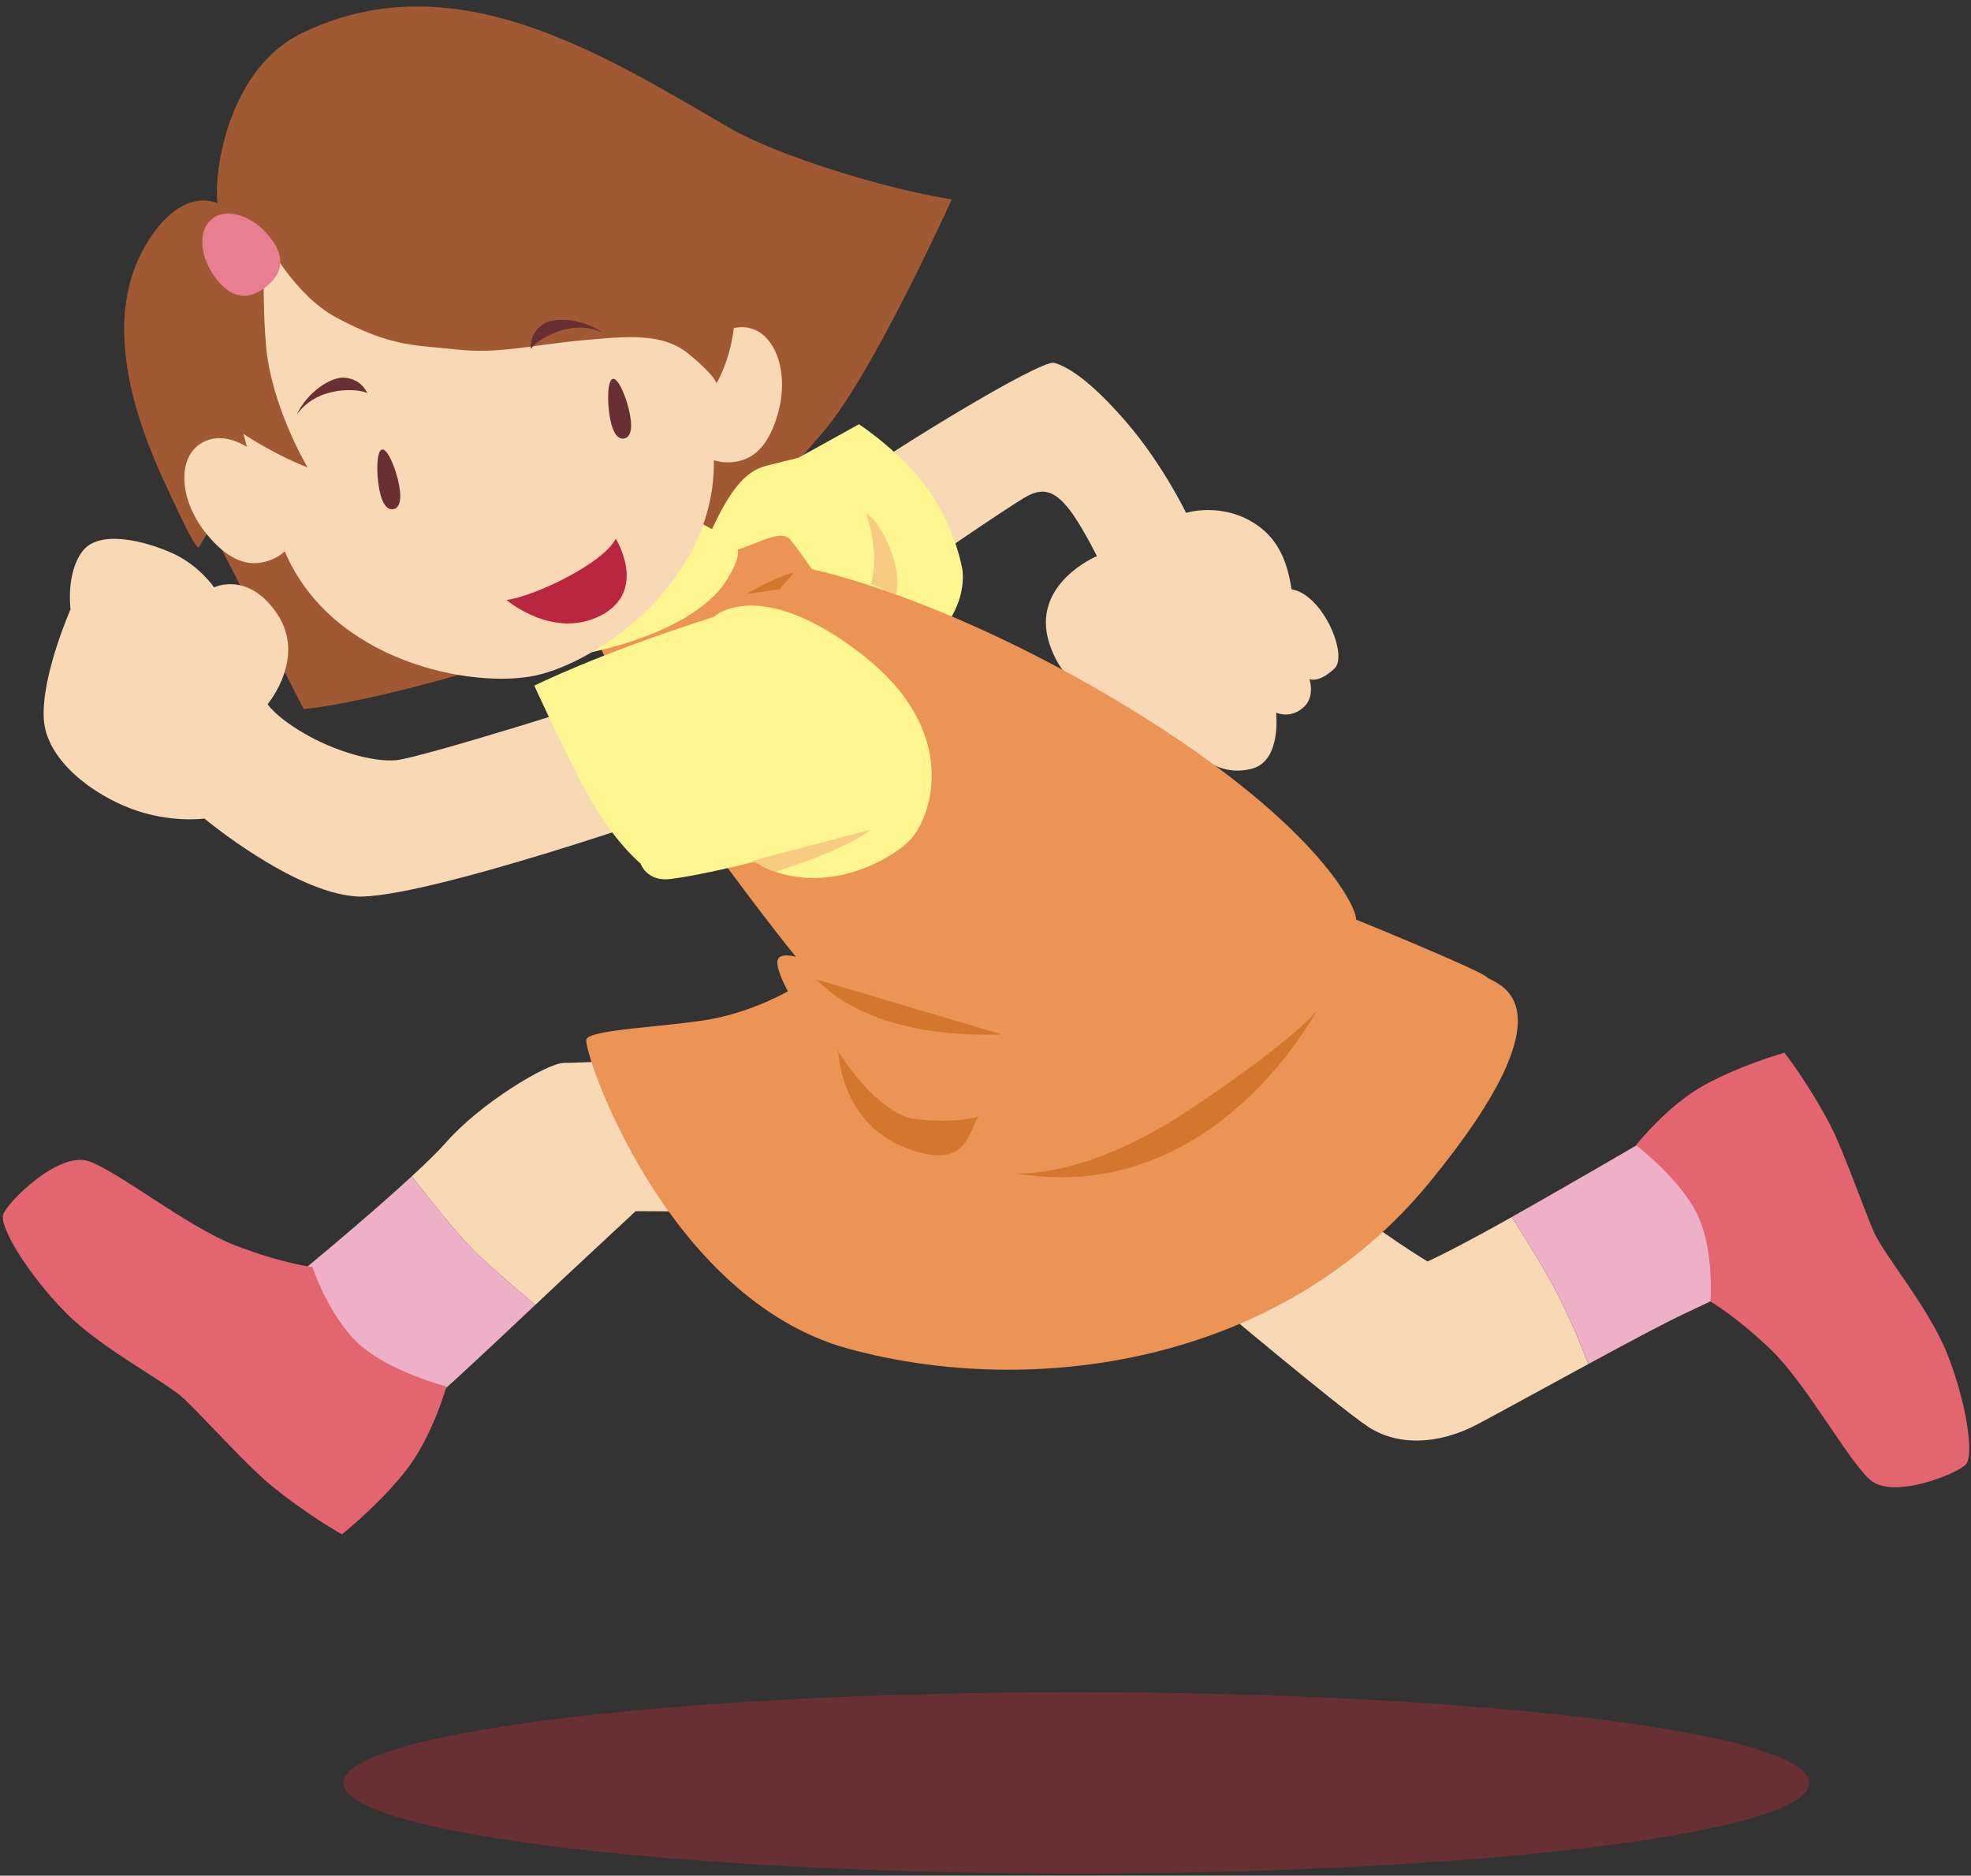 <?xml version="1.0" encoding="UTF-8"?>
<!DOCTYPE svg PUBLIC "-//W3C//DTD SVG 1.1//EN" "http://www.w3.org/Graphics/SVG/1.1/DTD/svg11.dtd">
<svg version="1.1" xmlns="http://www.w3.org/2000/svg" xmlns:xlink="http://www.w3.org/1999/xlink" x="0" y="0" width="1080" height="1028" viewBox="0, 0, 1080, 1028">
  <rect x="0" y="0" width="1080" height="1028" fill="#333333" stroke="none"/>
  <g id="Layer_1">
    <path d="M399.28,69.868 C328.444,28.564 247.984,-21.78 165.436,18.148 C125.772,37.344 116.92,92.78 119.156,111.476 C119.156,111.476 101.248,101.728 82.18,130.508 C47.124,183.424 86.976,257.172 97.976,281.016 C107.624,301.936 108.976,299.952 108.976,299.952 L131.32,262.132 C131.32,262.132 115.968,293.428 121.812,301.788 L166.42,388.58 C204.928,384.908 296.984,359.016 338.468,338.632 C379.952,318.26 424.108,268.556 451.836,235.788 C478.72,204.008 521.5,109.272 521.5,109.272 C484.392,103.452 425.46,85.132 399.28,69.868" fill="#A15934"/>
    <path d="M828.368,667.008 C824.392,669.236 820.72,671.28 817.608,673.008 C791.392,687.416 782.22,691.352 782.22,691.352 C782.22,691.352 756,675.616 736.328,658.588 C716.664,641.532 716.664,641.532 716.664,641.532 L668.164,716.26 C668.164,716.26 733.72,771.328 749.444,781.812 C765.172,792.296 787.452,792.296 809.74,780.5 C821.576,774.228 846.344,760.58 870.32,747.58 C867.312,739.752 861.648,725.624 854.92,712.164 C846.4,695.1 835.656,678.648 828.368,667.008" fill="#F9D8B5"/>
    <path d="M906.756,621.876 C906.756,621.876 857.92,650.36 828.368,667.008 C835.656,678.648 846.4,695.1 854.92,712.164 C861.648,725.624 867.312,739.752 870.32,747.58 C891.492,736.088 912.048,725.108 922.492,720.196 C944.772,709.712 952.64,705.772 952.64,705.772 L964.444,657.264 L906.756,621.876" fill="#EDB0C7"/>
    <path d="M225.632,644.688 C199.384,668.9 160.812,700.524 160.812,700.524 C160.812,700.524 137.212,735.928 152.944,756.9 C168.68,777.876 211.936,785.752 221.116,780.5 C228.368,776.352 267.516,739.484 293.344,715.132 C286.264,709.18 268.108,693.772 259.508,685.164 C249.564,675.22 234.22,655.632 225.632,644.688" fill="#EDB0C7"/>
    <path d="M396.788,579.924 C364.016,579.924 318.14,582.548 308.96,582.548 C299.772,582.548 263.072,604.828 244.72,625.796 C240.452,630.672 233.584,637.36 225.632,644.688 C234.22,655.632 249.564,675.22 259.508,685.164 C268.108,693.772 286.264,709.18 293.344,715.132 C300.18,708.688 306.148,703.064 310.264,699.212 C329.928,680.868 348.28,663.812 348.28,663.812 C348.28,663.812 402.032,663.812 419.076,665.124 C436.116,666.444 464.96,663.812 464.96,663.812 L396.788,579.924" fill="#F9D8B5"/>
    <path d="M991.352,977.116 C991.352,1004.548 811.532,1026.772 589.74,1026.772 C367.928,1026.772 188.132,1004.548 188.132,977.116 C188.132,949.704 367.928,927.46 589.74,927.46 C811.532,927.46 991.352,949.704 991.352,977.116" fill="#693033"/>
    <path d="M171.196,694.424 C171.196,694.424 180.008,721.188 196.444,736.392 C212.876,751.616 244.608,759.924 244.608,759.924 C244.608,759.924 237.008,787.588 222.04,806.46 C207.048,825.336 187.336,840.912 187.336,840.912 C187.336,840.912 167.748,829.992 147.5,813.196 C134.812,802.656 111.984,777.244 101.22,766.976 C90.444,756.736 55.64,739.476 35.548,718.936 C15.452,698.376 -0.672,672.32 1.804,665.468 C4.288,658.6 32.32,630.728 48.672,636.436 C65.016,642.148 103.092,672.68 129.1,682.64 C155.148,692.592 171.196,694.424 171.196,694.424" fill="#E36570"/>
    <path d="M937.24,713.376 C937.24,713.376 939.436,686.264 930.508,666.564 C921.592,646.868 896.468,627.588 896.468,627.588 C896.468,627.588 913.6,605.82 933.992,594.616 C954.4,583.444 977.788,576.952 977.788,576.952 C977.788,576.952 991.132,594.016 1002.844,616.556 C1010.196,630.688 1020.968,661.876 1026.712,675.032 C1032.46,688.196 1056.96,716.58 1067.148,742.408 C1077.328,768.244 1081.912,797.444 1077.14,802.624 C1072.352,807.828 1036.976,822.108 1024.564,810.892 C1012.156,799.696 989.704,758.252 970.296,739.648 C950.844,721.016 937.24,713.376 937.24,713.376" fill="#E36570"/>
    <path d="M365.384,371.592 C337.384,382.264 230.632,415.272 217.304,416.6 C203.976,417.928 182.624,411.264 166.632,401.936 C150.648,392.6 146.64,385.928 146.64,385.928 C146.64,385.928 167.976,360.608 151.976,336.608 C135.976,312.616 117.312,321.944 117.312,321.944 C117.312,321.944 109.312,309.944 94.648,303.28 C79.984,296.616 54.656,289.944 45.32,301.952 C35.984,313.944 38.656,333.944 38.656,333.944 C38.656,333.944 22.608,370.352 23.992,393.936 C25.32,416.6 50.648,435.272 71.984,443.264 C93.32,451.264 111.976,448.6 111.976,448.6 C111.976,448.6 159.976,488.6 194.64,491.26 C229.296,493.936 378.728,442.26 390.712,436.924 C402.72,431.588 402.72,431.588 402.72,431.588 L365.384,371.592" fill="#F9D8B5"/>
    <path d="M619.564,345.384 C626.252,338.908 660.032,325.424 669.5,347.892 C678.96,370.36 650.704,380.384 635.188,386.264 C619.688,392.148 585.392,385.212 574.96,352.592 C564.516,319.976 601.056,304.78 601.056,304.78 C601.056,304.78 591.992,286.648 585.376,278.516 C578.748,270.384 572.532,266.6 562.812,271.924 C553.1,277.244 504.484,310.828 504.484,310.828 L469.064,261.624 C484.016,249.944 570.188,196.664 577.712,198.868 C585.24,201.064 597.648,208.656 617.392,231.6 C637.132,254.548 649.92,281.088 649.92,281.088 C649.92,281.088 669.772,274.78 688.548,287.6 C707.312,300.408 711.132,324.892 707.936,367.58 L682.42,375.884" fill="#F9D8B5"/>
    <path d="M650.556,358.024 C663.68,348.312 680.436,356.82 680.436,356.82 C680.436,356.82 675.312,343.984 682.492,337.728 C689.672,331.484 696.588,334.148 696.588,334.148 C696.588,334.148 693.72,325.624 701.86,323.336 C721.412,317.852 739.74,358.336 731.236,366.368 C722.384,374.736 717.46,372.14 717.46,372.14 C717.46,372.14 721.056,382.188 713.748,388.124 C706.444,394.08 699.236,390.564 699.236,390.564 C699.236,390.564 702.328,416.936 686.08,421.264 C669.82,425.6 654.5,416.524 646.056,397.9 C637.6,379.264 642.78,363.78 650.556,358.024" fill="#F9D8B5"/>
    <path d="M615.936,370.492 C632.156,364.968 639.788,369.6 652.256,394.804 C664.72,420.016 657.4,432.804 646.468,435.28 C635.54,437.744 619.368,436.812 611.5,410.376 C603.624,383.944 607.376,373.416 615.936,370.492" fill="#F9D8B5"/>
    <path d="M388.092,294.492 C399.74,268.304 408.468,258.124 420.108,255.212 C431.74,252.312 437.564,250.852 437.564,250.852 L470.648,232.524 C470.648,232.524 495.376,248.532 509.928,270.352 C524.476,292.172 527.384,312.54 527.384,312.54 C527.384,312.54 530.672,332.32 511.76,349.78 C492.844,367.244 379.368,364.32 379.368,364.32 L388.092,294.492" fill="#FFF691"/>
    <path d="M743.08,503.984 C743.08,495.26 718.344,448.712 617.96,387.608 C517.576,326.508 444.836,311.952 444.836,311.952 C444.836,311.952 439.024,303.22 433.204,295.96 C427.376,288.68 412.836,300.32 392.46,304.688 L322.632,341.056 C322.632,341.056 357.548,419.608 389.556,463.26 C421.564,506.9 436.108,524.36 436.108,524.36 C436.108,524.36 425.928,521.444 425.928,527.272 C425.928,533.088 431.74,543.264 431.74,543.264 C431.74,543.264 411.42,555.148 386.616,559.064 C361.804,562.976 323.952,564.28 321.344,569.5 C318.736,574.728 364.412,711.788 464.936,739.204 C565.452,766.616 701.22,748.336 783.46,647.828 C865.704,547.312 818.704,539.468 814.788,535.564 C810.876,531.648 743.08,503.984 743.08,503.984" fill="#EC9356"/>
    <path d="M310.992,359.96 C354.64,352.696 386.648,336.688 398.28,317.78 C409.92,298.86 402.656,297.408 395.376,293.048 C388.092,288.68 379.368,284.312 379.368,284.312 L310.992,359.96" fill="#FFF691"/>
    <path d="M138.868,247.468 C138.868,247.468 124.304,234.884 110.576,242.736 C96.836,250.588 98.024,274.18 113.264,292.752 C124.172,306.016 134.236,310.236 144.04,308.148 C153.868,306.072 158.108,299.968 158.108,299.968 L138.868,247.468" fill="#F9D8B5"/>
    <path d="M384.572,195.244 C384.572,195.244 392.748,177.828 408.476,179.416 C424.228,181 432.748,203.024 426.376,226.196 C421.804,242.76 414.328,250.696 404.524,252.78 C394.696,254.876 388.336,251.024 388.336,251.024 L384.572,195.244" fill="#F9D8B5"/>
    <path d="M228.928,67.132 L228.928,67.132 C76.764,99.476 130.092,240.572 155.852,301.804 C181.6,363.04 258.944,377.564 293.368,370.244 C327.78,362.924 392.532,318.212 391.148,251.796 C389.764,185.368 381.092,34.788 228.928,67.132" fill="#F9D8B5"/>
    <path d="M395.1,133.08 C413.508,176.572 392.6,210.024 392.6,210.024 C392.6,210.024 391.76,205.836 377.548,194.124 C363.336,182.416 344.92,184.092 318.156,186.6 C291.392,189.108 272.992,194.08 250.408,191.564 C227.812,189.048 214.868,190.424 184.344,174.064 C160.92,161.516 145.72,131.424 145.72,131.424 C145.72,131.424 142.992,155.1 145.72,188.82 C148.444,222.532 168.452,256.024 168.452,256.024 C162.076,254.196 130.228,238.924 119.304,226.164 C119.304,226.164 71.428,100.452 192.704,63.656 C313.976,26.852 356.632,72.86 374.196,97.108 C391.76,121.368 395.1,133.08 395.1,133.08" fill="#A15934"/>
    <path d="M453.564,461.804 C437.556,466.172 392.148,478.588 367.452,481.736 C354.36,483.408 350.984,473.264 350.984,473.264 C350.984,473.264 334.984,460.172 320.428,432.532 C305.884,404.892 292.788,375.796 292.788,375.796 C292.788,375.796 326.992,358.508 391.016,338.14 C391.016,338.14 415.336,314.944 471.468,358.024 C527.592,401.108 509.884,448.116 499.164,459.852 C489.384,470.564 451.884,492.484 416.64,474.212" fill="#FFF691"/>
    <path d="M147.968,130.048 C157.42,142.008 153.772,150.82 145.704,157.212 C137.632,163.588 128.22,165.108 118.756,153.148 C109.296,141.18 108.172,126.32 116.236,119.936 C124.296,113.556 138.5,118.088 147.968,130.048" fill="#E77F90"/>
    <path d="M549.076,566.952 C488.672,568.844 460.368,549.968 447.156,536.752 L549.076,566.952" fill="#D4772E"/>
    <path d="M536.236,611.952 C530.804,618.428 531.032,643.092 495.616,628.844 C460.204,614.588 459.368,576.196 459.368,576.196 C459.368,576.196 480.124,610.764 502.072,613.352 C524.008,615.936 536.236,611.952 536.236,611.952" fill="#D4772E"/>
    <path d="M721.5,553.968 C709.884,574.624 654.392,659.828 556.28,643.04 C556.28,643.04 593.712,646.908 651.796,608.188 C709.884,569.468 721.5,553.968 721.5,553.968" fill="#D4772E"/>
    <path d="M409.124,325.516 C409.124,325.516 425.064,315.836 434.944,313.892 L427.196,322.928 L409.124,325.516" fill="#D4772E"/>
    <path d="M218.672,265.844 C220.376,274.86 218.532,278.484 215.516,279.048 C212.516,279.616 209.46,276.924 207.764,267.916 C206.072,258.876 206.352,246.908 209.36,246.36 C212.352,245.796 216.968,256.836 218.672,265.844" fill="#693033"/>
    <path d="M345.164,227.124 C346.868,236.14 345.024,239.764 342.008,240.328 C339.008,240.9 335.952,238.204 334.256,229.196 C332.564,220.164 332.844,208.196 335.852,207.64 C338.844,207.08 343.46,218.116 345.164,227.124" fill="#693033"/>
    <path d="M277.556,328.86 C292.936,326.752 330.556,308.884 337.4,295.228 C337.4,295.228 355.264,323.86 329.236,337.32 C303.204,350.772 277.556,328.86 277.556,328.86" fill="#B92640"/>
    <path d="M290.836,191.288 C293.24,187.14 312.108,173.876 330.352,182.392 C319.156,174.428 303.392,173.452 297.32,177.844 C291.248,182.24 290.592,187.648 290.836,191.288" fill="#693033"/>
    <path d="M201.296,215.484 C197.132,213.056 174.188,210.868 162.548,227.304 C168.344,214.844 181.556,206.18 189.008,207 C196.452,207.82 199.696,212.172 201.296,215.484" fill="#693033"/>
    <path d="M411.928,471.852 L424.812,477.86 C424.812,477.86 463.452,465.828 477.188,454.672 L411.928,471.852" fill="#F8CB83"/>
    <path d="M474.6,281.26 C474.6,281.26 482.344,302.728 477.188,319.9 L490.912,325.908 C490.912,325.908 494.352,316.452 487.484,300.14 C480.608,283.836 474.6,281.26 474.6,281.26" fill="#F8CB83"/>
  </g>
</svg>

